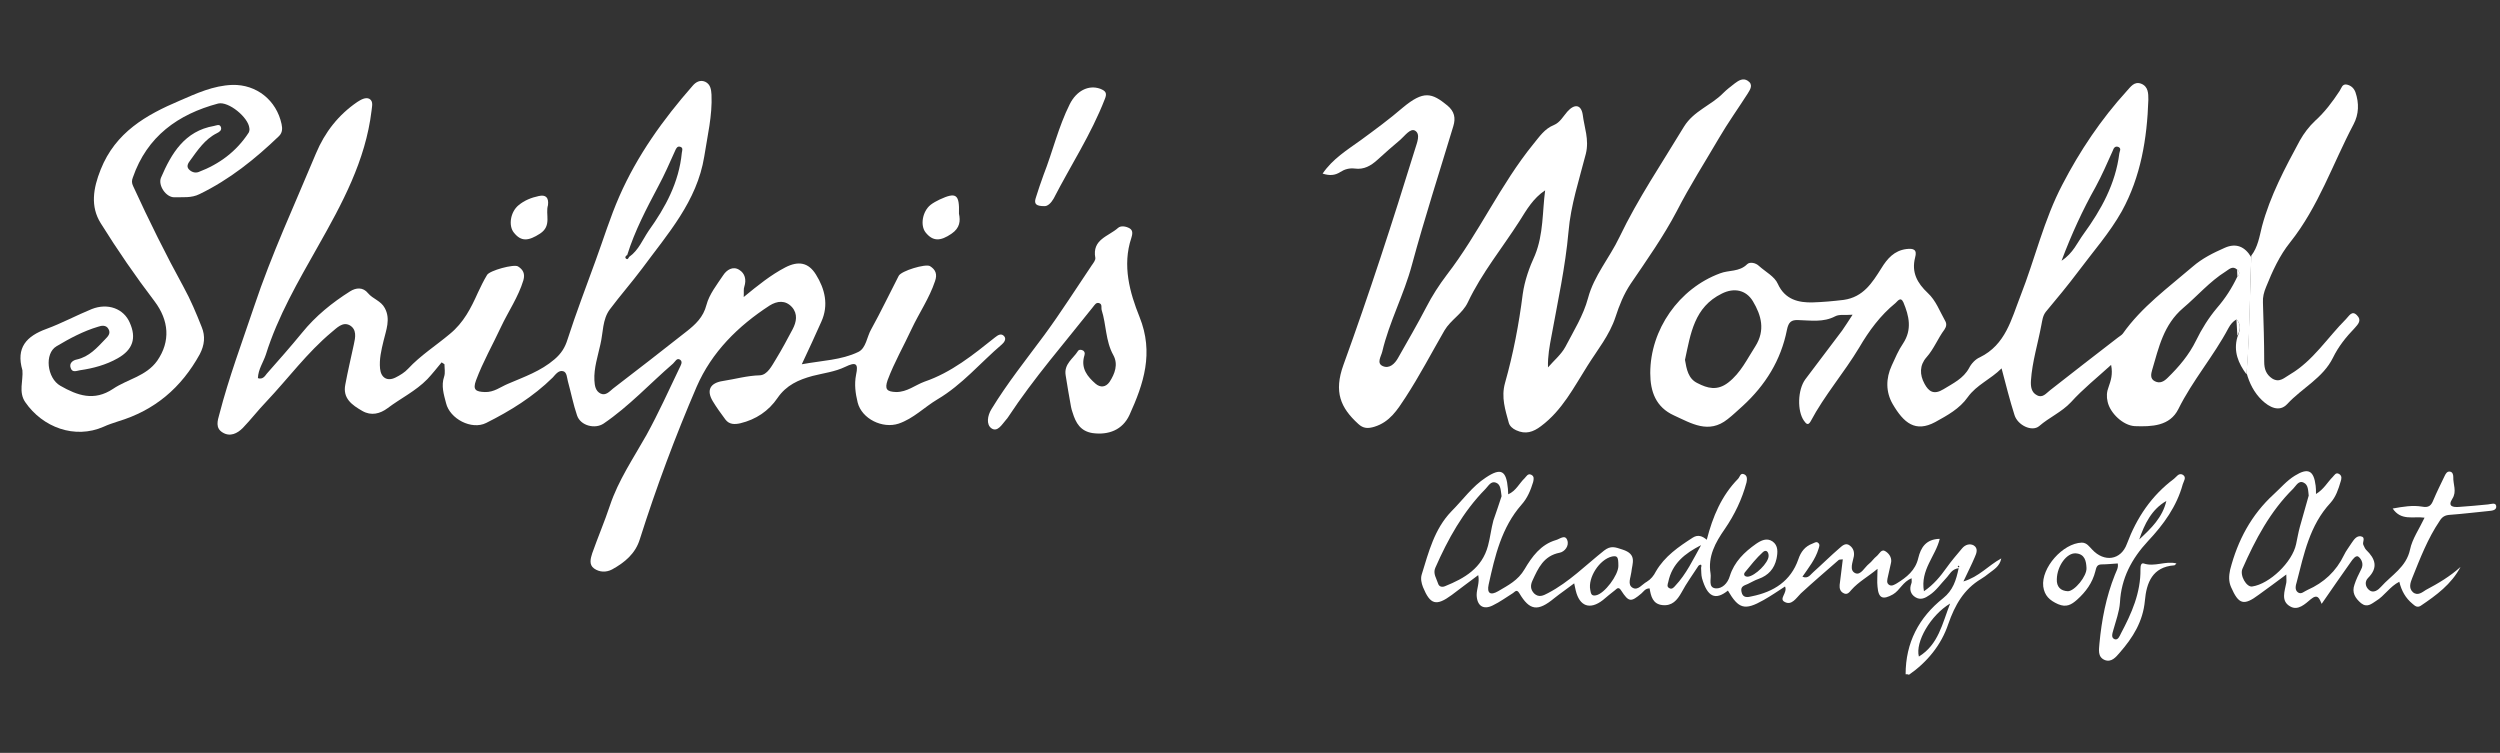 <?xml version="1.0" encoding="utf-8"?>
<!-- Generator: Adobe Illustrator 24.3.0, SVG Export Plug-In . SVG Version: 6.00 Build 0)  -->
<svg version="1.1" id="Layer_1" xmlns="http://www.w3.org/2000/svg" xmlns:xlink="http://www.w3.org/1999/xlink" x="0px" y="0px"
	 viewBox="0 0 792 238.5" style="enable-background:new 0 0 792 238.5;" xml:space="preserve">
<rect x="0" y="0" width="792" height="238.5" fill="#333333" stroke="none"/>
<style type="text/css">
	.st0{fill:#FFFFFF;}
</style>
<g>
	<path class="st0" d="M603.7,213.6c0-10,4.2-18,11.9-24.1c3.1-2.5,4.1-5.6,4.9-9.5c-2.3,0.3-2.9,2.1-4,3.2c-1.7,1.8-3.1,3.9-5.2,5.3
		c-1.4,1-2.9,1.7-4.5,0.7c-1.5-0.9-2-2.5-1.3-4.3c0.2-0.4,0.1-0.9,0.1-1.7c-2.8,1.1-3.7,3.8-5.9,5.1c-3.2,1.8-4.6,1.3-4.9-2.4
		c-0.2-1.7,0-3.4,0-5.7c-3,2.5-6,4.1-8.3,6.7c-0.6,0.7-1.3,1.7-2.5,1c-1-0.5-1.3-1.5-1.2-2.6c0.3-2.7,0.7-5.3,1-8.1
		c-0.6,0.1-1,0-1.3,0.2c-4,3.5-8.1,7-12,10.6c-1.5,1.5-2.9,3.9-5.1,2.7c-2-1,1-2.9,0.1-4.9c-2.3,1.5-4.5,3-6.8,4.3
		c-6,3.4-7.9,2.8-11.3-3c-4,3.2-6.5,2-8.2-3.9c-0.3-1.1-0.2-2.2-0.3-3.3c0.2-0.8,0.2-1.4-0.8-0.7c-1.8,2.8-3.8,5.5-5.4,8.5
		c-1.4,2.5-3,4.3-6,4c-3.1-0.3-3.7-2.8-4.1-5.3c-1.4,0-1.9,1-2.6,1.6c-3.3,2.8-4,2.8-6.4-0.9c-0.8-1.3-1.3-0.7-2-0.1
		c-1.3,1-2.5,2-3.8,3.1c-4.1,3.2-7.4,2-8.6-3c-0.1-0.6-0.3-1.2-0.5-2.3c-2.2,1.7-4.3,3.1-6.3,4.7c-5.2,4.3-7.8,4-11.1-1.6
		c-0.8-1.3-1.3-0.5-2,0c-2.1,1.3-4.1,2.8-6.4,3.9c-3,1.5-5,0.1-5.1-3.3c0-2,1-3.9,0.5-6.3c-2.9,2.2-5.7,4.2-8.4,6.3
		c-4.9,3.6-6.8,3.1-9.1-2.5c-0.5-1.3-0.8-2.7-0.4-4c2.2-7.1,4-14.4,9.4-20c3.6-3.6,6.6-7.9,10.9-10.7c4.8-3.2,6.5-2.3,7,3.5
		c0,0.5,0.1,1,0.1,1.8c2.5-1.1,3.5-3.5,5.2-5.1c0.6-0.6,1-1.6,2.1-1.1c1,0.5,0.8,1.4,0.6,2.3c-0.8,2.6-1.8,5.1-3.7,7.2
		c-6.3,7.2-8.4,16.2-10.4,25.3c-0.6,2.8,0.6,3.5,3,2.1c3.2-1.9,6.3-3.4,8.4-7c2.3-3.9,5.1-7.8,9.9-9.2c1.2-0.3,2.9-1.9,3.6,0
		c0.7,1.8-0.8,3.7-2.4,4c-5.1,1-6.8,4.9-8.6,8.8c-0.7,1.5-0.7,2.8,0.5,4.1c1.5,1.4,2.9,0.7,4.4-0.1c6.7-3.5,12-8.9,17.8-13.5
		c2.1-1.6,3.4-1.1,5.8-0.3c4.7,1.5,3.1,4.3,2.8,7.2c-0.2,1.7-1.3,3.9,0.4,4.9c1.7,1,3-1.1,4.5-1.9c1.3-0.8,2.2-1.9,2.9-3.3
		c2.8-4.8,7.2-7.8,11.7-10.7c1.6-1,3-0.5,4.4,0.7c1.9-7.4,4.7-14,9.9-19.3c0.6-0.6,0.7-1.9,1.8-1.5c1.2,0.4,1.1,1.6,0.9,2.6
		c-1.4,5.3-3.8,10.3-6.9,14.8c-3,4.3-5.4,8.7-4.5,14.1c0.3,1.7-0.9,4.5,1.7,4.7c1.9,0.1,3.7-1.5,4.4-3.9c1.4-4.5,4.6-7.6,8.3-10.2
		c1.6-1.1,3.4-2,5.2-0.8c1.9,1.3,1.7,3.5,1.3,5.5c-0.7,3.2-2.6,5.3-5.7,6.4c-1.2,0.4-2.3,1.1-3.4,1.6c-1.1,0.5-2.4,0.7-2,2.5
		c0.4,2.1,2.1,1.7,3.3,1.4c6.9-1.4,12.3-4.8,14.7-11.7c0.8-2.4,2.1-4.1,4.5-5c0.6-0.2,1.1-0.7,1.7-0.3c0.8,0.6,0.4,1.3,0.2,2
		c-1,3.3-3.1,5.9-5.1,8.8c1.9,0.8,2.6-0.8,3.5-1.5c2.8-2.5,5.4-5.1,8.3-7.6c0.9-0.8,2-1.8,3.3-0.7c1,0.8,1.4,1.9,1.2,3.3
		c-0.3,1.8-1.6,4.5,0.5,5.4c1.7,0.7,2.9-1.9,4.3-3c0.9-0.7,1.5-1.7,2.4-2.4c0.9-0.7,1.5-2.5,2.9-1.5c1.2,0.8,2.1,2.2,1.6,3.9
		c-0.3,1.3-0.6,2.7-0.9,4c-0.2,1-0.6,2.1,0.4,2.7c0.8,0.5,1.7-0.1,2.4-0.5c3.1-1.9,5.9-4.1,6.8-8c0.8-3.3,2.4-6,6.8-6.1
		c-1.3,5.5-6.2,9.8-5,16.6c3.1-2.1,5.2-4.7,7.2-7.5c1.5-2.1,3.2-4.1,4.9-6.1c1-1.2,2.5-1.6,3.7-0.9c1.4,0.9,0.9,2.4,0.3,3.7
		c-1,2.4-2.2,4.7-3.6,7.7c5-1.5,7.8-5,12-7.3c-0.5,2.6-2.5,3.6-4,4.8c-0.7,0.6-1.6,1.2-2.4,1.7c-5.5,3.3-8.3,8.3-10.4,14.3
		c-2.2,6.6-6.7,12.1-12.5,16.1C604.7,213.6,604.2,213.6,603.7,213.6z M475.7,157.2c-0.3-1.9-0.2-3.7-1.8-4.3c-1.6-0.6-2.4,1.1-3.3,2
		c-7.1,7.2-11.9,15.9-15.9,25c-0.8,1.8,0.4,3.4,0.9,5c0.3,1,1.3,1.2,2.2,0.8c6.2-2.5,11.7-5.7,13.6-12.8c0.7-2.6,1-5.4,1.7-8
		C474,162.2,475,159.5,475.7,157.2z M512.7,179.3c0-2.9-0.3-3.3-2-3c-4,0.9-7.7,6.7-6.9,10.6c0.2,1.1,0.3,2,1.8,1.7
		C508.3,188.1,512.7,182.2,512.7,179.3z M617.8,191.2c-6.2,3.7-11.1,12.2-9.9,16.8C614.1,204.2,615.3,197.6,617.8,191.2z
		 M538.9,172.7c-5.1,2.6-9.2,5.8-10.4,11.7c-0.2,0.7-0.5,1.5,0.3,1.9c0.8,0.5,1.4-0.1,1.9-0.7C534.2,181.9,536.4,177.2,538.9,172.7z
		 M560.3,176.1c0-1.3-0.8-2.1-1.8-1.2c-2.1,1.9-3.9,4.2-5.7,6.4c-0.5,0.6-0.3,1.4,0.9,1.4C556,182.5,560.3,178.3,560.3,176.1z
		 M620.7,179.4c-0.1-0.1-0.2-0.2-0.3-0.2c-0.1,0.1-0.2,0.2-0.2,0.3c0.1,0.1,0.3,0.2,0.4,0.3C620.7,179.6,620.7,179.5,620.7,179.4z"
		/>
	<path class="st0" d="M139.9,114.8c-1.5,1.8-2.9,3.6-4.5,5.3c-3.7,3.8-8.5,6.1-12.6,9.2c-2.4,1.8-5.2,2.5-8,0.9
		c-3.3-1.9-6.3-4-5.4-8.4c0.8-4.3,1.8-8.5,2.7-12.7c0.5-2.2,1-4.8-1.4-6.1c-2.2-1.1-4,0.9-5.6,2.2c-7.8,6.5-13.8,14.7-20.7,22
		c-2.6,2.7-4.9,5.7-7.5,8.4c-1.7,1.7-4,2.9-6.4,1.4c-2.3-1.4-1.6-3.7-1-5.8c3-11.6,7.2-22.8,11-34.1c5.5-16.5,12.9-32.4,19.6-48.5
		c2.8-6.7,7.1-12.2,13.1-16.3c1.1-0.7,2.6-1.6,3.8-1c1.4,0.8,0.8,2.5,0.7,3.8c-1.9,15.8-9.3,29.4-17,43c-6.2,11-12.7,22.1-16.5,34.3
		c-0.8,2.4-2.4,4.6-2.5,7.4c1.5,0.5,2.2-0.6,2.8-1.4c3.8-4.3,7.6-8.6,11.2-13c4.3-5.3,9.5-9.5,15.2-13.1c1.9-1.2,4.1-1.4,5.7,0.6
		c1.5,1.8,4.1,2.4,5.3,4.7c1.9,3.5,0.4,7-0.4,10.4c-0.7,2.9-1.4,5.8-1.1,8.8c0.3,2.9,2.3,4.1,4.9,2.8c1.4-0.7,2.9-1.6,4-2.8
		c3.9-4.2,8.8-7.3,13.2-11c4.4-3.6,6.7-8.2,8.9-13.1c0.9-1.9,1.8-3.8,2.9-5.6c0.8-1.4,8.5-3.5,9.8-2.7c1.6,1,2.3,2.3,1.7,4.4
		c-1.6,5.3-4.8,9.9-7.1,14.8c-2.6,5.6-5.7,11-7.9,16.9c-1.1,3-0.1,3.6,2.8,3.7c2.9,0.1,4.9-1.6,7.3-2.6c5.1-2.2,10.4-4,14.8-7.8
		c2.1-1.8,3.3-3.7,4.1-6.3c2.7-8.4,5.9-16.7,8.9-25c2.5-6.8,4.6-13.7,7.5-20.3c5.7-13,13.9-24.4,23.2-35c1-1.2,2.4-2,4-1.3
		c1.7,0.8,1.9,2.5,2,4.1c0.3,6.6-1.3,13.1-2.3,19.6c-2.3,14.2-11.6,24.5-19.7,35.5c-3.3,4.4-6.9,8.5-10.2,12.9
		c-2.4,3.2-2.1,7.4-3,11.1c-0.8,3.7-2.1,7.5-1.9,11.4c0.1,1.6,0.3,3.4,2,4.2c1.6,0.7,2.7-0.6,3.9-1.6c7.8-6,15.6-12,23.3-18.1
		c2.8-2.2,5.3-4.5,6.3-8.4c0.9-3.4,3.3-6.4,5.3-9.4c1.1-1.7,3.1-3,5.1-1.7c1.8,1.1,2.3,3.1,1.6,5.3c-0.3,0.8-0.1,1.7-0.2,3.3
		c4.5-3.7,8.6-7,13.2-9.4c4.1-2.1,7.3-1.6,9.7,2.3c2.8,4.5,4.1,9.6,1.7,14.9c-1.9,4.3-3.9,8.6-6.2,13.5c6.5-1.2,12.5-1.3,17.9-3.9
		c2.5-1.2,2.7-4.8,4.1-7.2c3.1-5.6,5.8-11.3,8.7-16.9c0.8-1.6,8.5-3.9,9.9-3.1c1.8,1.1,2.4,2.6,1.6,4.8c-1.8,5.4-5,10-7.4,15.1
		c-2.5,5.4-5.5,10.6-7.6,16.2c-1,2.9-0.3,3.7,2.7,3.8c3.5,0,6-2.2,9-3.3c8.5-2.9,15.4-8.5,22.3-14c1-0.8,2-1.4,2.9-0.4
		c0.8,0.9,0,2-0.7,2.6c-6.8,5.8-12.6,12.8-20.4,17.4c-4.2,2.5-7.6,6.1-12.3,7.7c-5.1,1.7-11.7-1.5-13-6.7c-0.7-2.9-1.1-5.7-0.5-8.8
		c0.8-3.6-0.1-4.1-3.4-2.5c-3.3,1.6-6.9,2-10.4,2.9c-4.4,1.2-8.3,2.9-11.1,7c-2.8,4.1-6.8,6.8-11.8,8c-1.8,0.4-3.5,0.4-4.7-1.2
		c-1.4-1.9-2.8-3.8-4-5.8c-2.1-3.5-0.8-5.8,3.2-6.4c3.9-0.6,7.7-1.7,11.7-1.8c2.4-0.1,3.8-3,5.1-5.1c1.9-3.1,3.6-6.3,5.3-9.5
		c1.2-2.3,1.7-4.8-0.2-7c-2.1-2.3-4.7-2-7.1-0.5c-10,6.5-18.3,14.7-23.1,25.7c-6.8,15.8-12.8,31.9-18,48.3c-1.4,4.6-4.8,7.4-8.8,9.6
		c-1.9,1-4,0.9-5.7-0.3c-1.7-1.2-1.1-3.2-0.6-4.8c1.8-5.1,3.9-10,5.6-15.1c2.7-8.1,7.5-15.1,11.6-22.4c3.8-6.9,7-14,10.4-21.1
		c0.4-0.9,1.2-2,0.3-2.7c-1.1-0.8-1.6,0.6-2.3,1.2c-7.3,6.3-13.9,13.5-22,19c-2.7,1.8-7.3,0.7-8.4-2.6c-1.2-3.5-1.9-7.2-2.9-10.8
		c-0.3-1.1-0.3-2.9-1.5-3.2c-1.4-0.4-2.4,1-3.3,2c-6.2,6.1-13.5,10.6-21.1,14.4c-4.6,2.3-11.5-1.3-12.7-6.3
		c-0.7-2.7-1.6-5.5-0.6-8.4c0.4-1.2,0.1-2.6,0.1-3.9C140.6,115.3,140.3,115,139.9,114.8z M199.3,81.4c3-2.1,4.3-5.5,6.2-8.3
		c5.3-7.4,9.6-15.3,10.5-24.7c0.1-0.7,0.5-1.6-0.5-1.9c-0.9-0.3-1.3,0.5-1.6,1.2c-1.7,3.8-3.4,7.7-5.4,11.4c-3.7,7-7.4,14-9.8,21.7
		c-0.5,0.2-0.8,0.8-0.4,1.1C198.8,82.4,199.1,81.8,199.3,81.4z"/>
	<path class="st0" d="M708.5,101.2c-1.1,0.6-1.9,1.6-2.5,2.7c-4.7,8.9-11.4,16.6-15.9,25.7c-2.7,5.4-8.4,5.6-13.8,5.4
		c-3.7-0.2-7.8-4.1-8.6-7.7c-0.4-1.6-0.3-3.2,0.3-4.7c0.7-2,1.4-4,0.8-7c-4.5,4.1-8.9,7.6-12.7,11.8c-3,3.2-6.9,4.8-10.1,7.6
		c-2.3,1.9-6.8-0.3-7.8-3.5c-1.5-4.7-2.7-9.5-4.1-14.8c-3.5,3.5-7.9,5.2-10.7,9.1c-2.6,3.7-6.5,5.8-10.3,7.9
		c-6.3,3.4-10,0.3-13.5-5.7c-2.2-3.8-2.2-8.1-0.3-12.2c1.1-2.4,2.1-4.8,3.6-7c2.9-4.4,1.9-8.7,0.1-13c-0.9-2-1.9-0.3-2.5,0.2
		c-4.8,3.9-8.4,8.8-11.5,14.1c-4.8,8-11,15.1-15.4,23.4c-0.8,1.4-1.4,0.8-2.1-0.2c-2.2-3.1-2-9.8,0.4-13.1
		c3.9-5.2,7.8-10.3,11.7-15.5c1-1.4,1.9-2.9,3.3-5c-2.3,0.2-4.2-0.2-5.5,0.5c-3.8,2-7.8,1.3-11.7,1.2c-2.2-0.1-3.1,0.6-3.6,3.1
		c-1.9,9.6-6.8,17.5-14,24.1c-1.6,1.4-3.1,2.9-4.8,4.2c-6,4.8-11.5,1.3-17-1.2c-5.7-2.6-7.5-7.5-7.5-13.4c0-13.8,9.1-26.8,22.1-31.6
		c2.8-1.1,6.1-0.4,8.6-2.9c0.8-0.8,2.7-0.5,3.8,0.6c2,1.8,4.9,3.3,5.9,5.6c2.3,5.1,6.7,6,11,5.9c3.3-0.1,6.6-0.4,9.9-0.8
		c6.2-0.9,9-5.4,11.9-10c1.9-3.1,4.1-5.6,7.9-6.1c2.4-0.3,3.5,0.2,2.8,2.7c-1.2,4.7,0.7,8.1,4,11.2c2.6,2.4,3.8,5.8,5.5,8.8
		c0.6,1,0.4,1.9-0.2,2.8c-2.1,2.8-3.3,6.1-5.7,8.8c-2.2,2.5-2.2,5.5-0.6,8.4c1.3,2.4,2.9,3.6,6,1.7c3.1-1.9,6.3-3.4,8.1-6.7
		c0.7-1.4,2-2.8,3.4-3.4c8.2-4,10-12.1,12.9-19.5c4.6-11.7,7.4-24.1,13.3-35.3c5.5-10.6,12.2-20.6,20.3-29.5
		c1.3-1.4,2.4-3.2,4.6-2.4c2.3,0.9,2.3,3.1,2.3,5.1c-0.4,12.3-2.4,24.4-8.4,35.3c-3.8,6.8-9.1,12.8-13.8,19.1
		c-3.3,4.4-6.8,8.6-10.3,12.8c-1,1.3-1.1,2.8-1.4,4.2c-1.1,5.9-2.9,11.6-3.3,17.6c-0.1,1.8,0.1,3.7,1.9,4.6c1.8,1,2.9-0.6,4.2-1.6
		c7.2-5.6,14.3-11.2,21.5-16.7c0.5-0.4,1.1-0.7,1.5-1.2c6-8.5,14.3-14.5,22.1-21.2c3.1-2.7,6.6-4.4,10.2-6c3.6-1.6,6.4-0.4,8.4,3
		c-0.5,12.4-0.4,24.8-1.5,37.1c-2.6-3.5-4.2-7.3-2.9-11.8C709.7,104.6,710.1,102.8,708.5,101.2z M708.8,87.6
		c0.8-0.8,0.8-1.5-0.1-2.2c-1.4-1.3-2.5-0.1-3.6,0.6c-5.1,3.2-9,7.8-13.5,11.6c-6.2,5.3-7.7,12.5-9.8,19.6c-0.3,1.1-0.8,2.8,0.9,3.6
		c1.6,0.8,2.9,0,4-1.1c3.6-3.5,6.8-7.3,9-11.8c1.8-3.7,4-7.2,6.6-10.3C705,94.5,707.1,91.2,708.8,87.6z M533.8,114
		c0.5,2.9,1,6,4,7.4c3.1,1.6,6.2,2.5,9.7-0.2c4-3.1,6-7.5,8.6-11.5c3.2-5.1,1.9-9.8-0.8-14.3c-2.2-3.6-6-4.3-9.8-2.4
		C536.7,97.3,535.6,105.7,533.8,114z M653.1,82.6c3.7-2.4,5-5.8,7-8.5c5.6-7.7,10.1-15.9,11.3-25.5c0.1-0.7,0.7-1.5-0.2-2
		c-1.1-0.5-1.6,0.3-1.9,1.2c-1.7,3.8-3.4,7.7-5.4,11.4C659.8,66.5,656.3,74.1,653.1,82.6z"/>
	<path class="st0" d="M489.5,60.3c-3.8,2.5-5.9,6.2-8.1,9.7c-5.5,8.6-12,16.5-16.4,25.8c-1.7,3.6-5.4,5.5-7.4,8.9
		c-4.1,7.1-7.9,14.4-12.4,21.3c-2.5,3.8-4.9,7.7-9.8,9.2c-2,0.6-3.5,0.6-5.1-0.9c-5.6-5.1-7.8-10.1-4.7-18.7
		c8.2-22.6,15.6-45.4,22.7-68.4c0.6-2,1.8-4.7,0-5.8c-1.5-0.9-3.3,1.7-4.7,2.9c-2.5,2.1-4.9,4.2-7.3,6.4c-2,1.8-4.2,3.1-7.1,2.7
		c-1.7-0.2-3.2,0.2-4.6,1.1c-1.7,1.1-3.4,1.2-5.6,0.5c3.2-4.7,7.8-7.5,12.1-10.6c4.5-3.3,9-6.6,13.3-10.3c6.6-5.5,9.2-4.7,14.1-0.7
		c2.3,1.9,2.7,4,1.9,6.6c-4.4,14.6-9.1,29.1-13.1,43.9c-2.5,9.4-7.2,18.1-9.4,27.5c-0.4,1.6-1.9,3.7,0.2,4.6
		c2.1,0.9,3.8-0.8,4.8-2.6c3-5.3,6.1-10.6,8.9-16c1.9-3.7,4.1-7.1,6.6-10.4c10.1-13.1,16.9-28.5,27.4-41.4c1.9-2.3,3.5-4.8,6.5-6
		c1.9-0.8,2.9-2.7,4.2-4.2c2.3-2.6,4.4-2.3,4.9,0.9c0.5,4.1,2.1,7.9,1,12.4c-2.1,8.2-4.8,16.3-5.5,24.7c-1,11.2-3.4,22.1-5.4,33.1
		c-0.6,3.2-1.2,6.3-1.1,9.9c1.9-2.2,4.2-4.1,5.5-6.5c2.6-5,5.7-9.9,7.2-15.5c1.9-7.1,6.8-12.7,9.9-19.2
		c5.9-12.3,13.5-23.5,20.5-35.1c3.1-5,8.6-6.7,12.4-10.6c1.1-1.1,2.4-2.1,3.7-3.1c1.2-0.9,2.6-1.8,4.1-0.8c1.8,1.2,0.8,2.7,0,4
		c-3,4.7-6.3,9.3-9.1,14.1c-4.5,7.7-9.3,15.2-13.4,23.2c-4.2,8-9.5,15.5-14.6,23c-2.2,3.3-3.6,6.8-4.8,10.5
		c-1.9,5.8-5.7,10.4-8.9,15.5c-4.3,6.8-8,14.1-14.7,19.1c-2.5,1.9-4.9,2.7-7.9,1.3c-1.1-0.5-2-1.3-2.3-2.3
		c-1.1-4.1-2.5-8.1-1.2-12.7c2.6-9.2,4.4-18.6,5.6-28.1c0.6-4.3,2.1-8.5,3.9-12.4C489,74.1,488.6,67.1,489.5,60.3z"/>
	<path class="st0" d="M7.1,117.3c-2.1-7.2,1.3-10.8,7.6-13.1c4.9-1.8,9.5-4.3,14.4-6.3c5.1-2,10.1-0.1,12,4.3
		c2.2,4.9,1,8.6-3.8,11.3c-3.7,2.1-7.8,3.2-12,3.8c-1.1,0.2-2.4,0.8-2.9-0.7c-0.6-1.6,0.8-2.5,1.9-2.7c4-0.9,6.4-3.7,9-6.4
		c1-1,1.8-1.9,1.1-3.2c-0.7-1.4-2.2-1.2-3.3-0.8c-4.7,1.4-9,3.7-13.2,6.2c-3.9,2.3-3,10.1,1.2,12.5c5.4,3.1,10.7,5,16.7,1
		c4.6-3.1,10.5-4,14-8.9c4.3-6.2,3.7-12.8-0.8-18.8c-6.1-8-11.8-16.3-17.1-24.8c-3.3-5.3-2.4-11,0-17c4.7-11.8,14.4-17.3,25-21.8
		c5.3-2.3,10.7-4.8,16.7-5c7.7-0.2,14,4.9,15.6,12.4c0.3,1.4,0.3,2.7-0.8,3.8c-7.6,7.3-15.7,13.8-25.2,18.4c-2.6,1.3-5.3,0.9-7.9,1
		c-2.7,0.1-5.3-3.8-4.3-6.2c3.3-7.7,7.5-14.8,16.8-16.4c0.7-0.1,1.8-0.8,2.2,0.4c0.3,1-0.5,1.5-1.3,1.9c-3.8,1.9-6.1,5.4-8.5,8.7
		c-0.6,0.8-1.2,1.8-0.4,2.7c0.8,0.9,2,1.3,3.1,0.9c6.6-2.5,12-6.5,15.9-12.5c0.2-0.4,0.3-1,0.2-1.4c-0.3-3.4-6.6-8.6-9.9-7.8
		c-12.7,3.4-22.5,10.4-27,23.4c-0.4,1-0.4,1.8,0.1,2.8c5,10.9,10.3,21.6,16,32c2.2,4,4,8.3,5.7,12.6c1.2,2.9,0.9,5.7-0.6,8.6
		C57.4,122.9,49,130,37.4,133.5c-1.5,0.5-3.1,1-4.6,1.7c-9.1,4-19.3,0.2-24.8-7.8C5.8,124.2,7.4,120.6,7.1,117.3z"/>
	<path class="st0" d="M337.6,118.9c-0.6-3.6,2.4-5.3,3.9-7.7c0.3-0.5,1.1-0.5,1.7-0.1c0.7,0.6,0.4,1.3,0.2,2
		c-0.9,3.7,1.1,6.2,3.6,8.4c1.6,1.4,3.3,1.2,4.5-0.5c1.7-2.6,2.8-5.6,1.2-8.5c-2.5-4.5-2.2-9.6-3.7-14.3c-0.2-0.8,0.3-1.9-0.9-2.2
		c-0.9-0.2-1.3,0.6-1.8,1.2c-9.1,11.5-18.8,22.6-26.9,34.9c-0.2,0.3-0.4,0.6-0.7,0.9c-1.3,1.5-2.7,4-4.6,2.7c-1.7-1.2-1.3-4,0-6.1
		c5-8.2,11-15.7,16.7-23.4c5.3-7.2,10.1-14.8,15.1-22.2c0.5-0.7,1.2-1.6,1.1-2.3c-1.1-5.9,4.2-6.8,7.2-9.5c0.9-0.8,2.5-0.5,3.6,0.1
		c1.3,0.7,0.9,2.1,0.6,3.1c-2.9,8.7-0.5,17.3,2.6,25c4.6,11.4,1.3,21.2-3.2,31.1c-2.2,4.7-6.6,6.4-11.7,5.7
		c-3.8-0.6-5.3-3.2-6.3-6.5c-0.2-0.6-0.4-1.2-0.5-1.8C338.7,125.5,338.1,122.2,337.6,118.9z"/>
	<path class="st0" d="M711.7,118.1c1-12.4,1-24.8,1.5-37.1c2.1-2.7,2.6-6.1,3.4-9.3c2.6-9.7,7.3-18.5,12-27.2
		c1.3-2.3,2.9-4.4,4.8-6.2c3.1-2.8,5.5-6,7.8-9.5c0.6-0.9,0.8-2.3,2.3-2c1.3,0.3,2.2,1.1,2.7,2.4c1.2,3.5,1.1,7-0.6,10.2
		c-6.6,12.5-11.1,26.1-20.1,37.4c-3.3,4.1-5.6,9.1-7.6,14.1c-0.7,1.7-1.1,3.2-1,5c0.2,6.2,0.4,12.5,0.4,18.7c0,2.3,0.6,4,2.5,5.3
		c2.4,1.5,3.9-0.3,5.7-1.3c7.3-4.3,11.8-11.6,17.7-17.5c1-1,1.9-2.9,3.5-1.2c1.5,1.5,0.5,2.7-0.8,4.1c-2.7,2.8-5.1,5.8-6.8,9.3
		c-3.2,6.5-9.8,9.6-14.5,14.7c-2.5,2.7-5.7,1-8-1.2C714.1,124.4,712.6,121.4,711.7,118.1z"/>
	<path class="st0" d="M779.5,179.6c-2.9,5.5-7.7,9-12.6,12.3c-1.1,0.7-1.8,0.1-2.6-0.6c-2.2-1.8-3.5-4.1-4.2-7
		c-3,1.5-4.7,4.5-7.4,6.1c-1.4,0.9-2.8,2.2-4.7,0.7c-1.9-1.6-3-3.4-2.1-5.9c0.5-1.6,1.3-3.2,2.1-4.8c0.9-1.6,0.2-3.2-0.8-4
		c-0.8-0.7-1.9,0.8-2.5,1.7c-3,4.2-6,8.6-9.2,13.2c-0.7-1.6-1.2-3.3-3.4-1.5c-1.8,1.5-4.1,3.8-6.6,2.3c-3-1.7-1.7-4.8-1.2-7.5
		c0.1-0.7,0-1.4,0-2.6c-3.1,2.3-5.9,4.4-8.7,6.4c-4.8,3.6-6.4,3.1-8.8-2.4c-0.8-1.8-0.7-3.6-0.3-5.5c2.4-9.3,6.7-17.4,13.8-23.9
		c2.2-2,4.1-4.3,6.7-5.9c4.2-2.6,6-1.7,6.6,3.2c0.1,0.7,0.1,1.4,0.1,2.6c2.5-1.5,3.6-3.7,5.3-5.4c0.6-0.6,1-1.6,2.1-0.9
		c0.9,0.6,0.7,1.5,0.4,2.4c-0.7,2.4-1.5,4.8-3.2,6.7c-6.6,7.1-8.4,16.2-10.7,25.1c-0.3,1-0.7,2.4,0.3,3.2c1.1,0.9,2.1-0.3,3.1-0.7
		c5.2-2.3,9.1-5.9,11.6-11.1c0.6-1.3,1.6-2.5,2.4-3.8c0.7-1,1.5-2.3,2.9-2.1c1.7,0.3,0.4,1.9,0.8,2.7c0.3,0.6,0.5,1.2,0.9,1.6
		c2.9,2.8,3.9,5.6,0.6,8.9c-1.1,1.1-0.9,2.7,0.2,3.7c1.5,1.4,3.1,0,3.9-0.9c3.3-3.7,8-6.2,9.2-11.8c0.7-3.4,2.9-6.5,4.6-10.1
		c-3.6-0.5-7.4,1.1-10.1-2.9c3.3-0.6,6.3-1.1,9.3-0.6c2.1,0.4,2.9-0.3,3.6-2.1c1.1-2.6,2.4-5.2,3.6-7.7c0.3-0.6,0.7-1.4,1.6-1.3
		c0.9,0.1,1.1,1,1.1,1.7c-0.1,2.3,1.2,4.6-0.3,6.9c-1.6,2.5,0.3,2.7,2,2.6c3.1-0.2,6.2-0.5,9.3-0.8c1-0.1,2.4-0.7,2.6,0.5
		c0.2,1.4-1.4,1.5-2.5,1.6c-4.1,0.4-8.1,0.9-12.2,1.2c-1.5,0.1-2.4,0.6-3.2,1.9c-3.8,5.6-6.2,11.9-8.7,18.1
		c-0.6,1.5-1.2,3.2,0.2,4.5c1.5,1.3,3,0,4.1-0.7C772.3,184.9,776.2,182.6,779.5,179.6z M731.4,157c-0.2-1.6-0.1-3.4-1.6-4.1
		c-1.6-0.8-2.4,1-3.3,1.9c-7.3,7.2-12,16.1-16.1,25.4c-0.9,2.1,1.3,5.9,3.1,5.6c5.5-0.8,12.7-7.7,13.9-13.4c0.4-1.8,0.7-3.7,1.2-5.5
		C729.5,163.6,730.5,160.3,731.4,157z"/>
	<path class="st0" d="M689.5,178.5c-0.3,0.3-0.5,0.6-0.7,0.6c-6.9,0.5-8.8,5.5-9.3,11.2c-0.6,6.6-3.8,11.7-8,16.5
		c-1.2,1.4-2.6,3.1-4.7,2.3c-2.4-1-1.8-3.4-1.7-5.2c0.7-7.5,2.1-14.8,4.9-21.8c0.4-1.1,1.2-2.2,0.9-3.6c-1.7,0.1-3.4,0.3-5.1,0.3
		c-1.6,0-1.7,1.1-2,2.2c-0.9,3.6-3,6.5-5.8,9c-1.8,1.6-3.4,2.5-6,1.4c-2.7-1.2-4.3-2.7-4.7-5.6c-0.7-5.9,6.2-13.7,12.2-13.9
		c1.6,0,2.4,1.3,3.3,2.2c3.8,4.1,9.1,3.4,11-1.8c3.1-8.3,7.8-15.3,14.9-20.6c0.8-0.6,1.5-2,2.8-1.3c1.3,0.8,0.3,2,0,3
		c-1.9,7-6.1,12.8-11,18c-5.2,5.6-8.5,11.8-8.9,19.5c-0.2,2.9-1.3,5.8-2.1,8.7c-0.3,1.1-0.8,2.4,0.4,2.9c1.1,0.4,1.6-1,2-1.8
		c3.4-6.4,6.3-12.9,6.2-20.4c0-1.1,0.2-2,1-1.8C682.6,179.7,686,177.6,689.5,178.5z M651.6,183.5c-0.1,2.4,1.2,3.7,3.5,3.8
		c2.1,0,6.1-4.8,5.9-7.4c-0.1-2.1-0.5-4.4-3.4-4.6C654.8,175.1,651.7,179.2,651.6,183.5z M686.3,158.7c-4.7,2.7-6.9,7.3-8.6,12.2
		C681.5,167.4,685.1,163.9,686.3,158.7z"/>
	<path class="st0" d="M330.8,65.3c-2.4,0-3.3-0.6-2.7-2.5c0.8-2.5,1.6-5,2.5-7.4c2.9-7.4,4.7-15.2,8.3-22.4c2.1-4.2,5.9-6.2,9.6-4.9
		c1.8,0.7,2.3,1.4,1.5,3.3c-4.3,11.1-10.8,21-16.2,31.5C333,64.3,331.9,65.4,330.8,65.3z"/>
	<path class="st0" d="M173.6,65c-0.9,2.9,1.3,6.5-2.5,9c-3.7,2.4-6,2.6-8.3-0.3c-1.8-2.2-1.1-6.6,1.5-8.7c1.8-1.5,4-2.4,6.4-2.9
		C172.9,61.6,173.9,62.6,173.6,65z"/>
	<path class="st0" d="M303.8,67.7c0.5,2.3,0.3,4.5-2.3,6.3c-3.6,2.5-6,2.5-8.3-0.4c-1.7-2.2-1-6.6,1.6-8.7c0.9-0.7,1.9-1.2,2.9-1.7
		C302.9,60.8,304,61.5,303.8,67.7z"/>
	<path class="st0" d="M708.5,101.2c1.6,1.6,1.2,3.4,0.3,5.2C708.7,104.6,708.6,102.9,708.5,101.2z"/>
	<path class="st0" d="M708.8,87.6c0-0.7-0.1-1.5-0.1-2.2C709.6,86.1,709.7,86.8,708.8,87.6z"/>
</g>
</svg>
